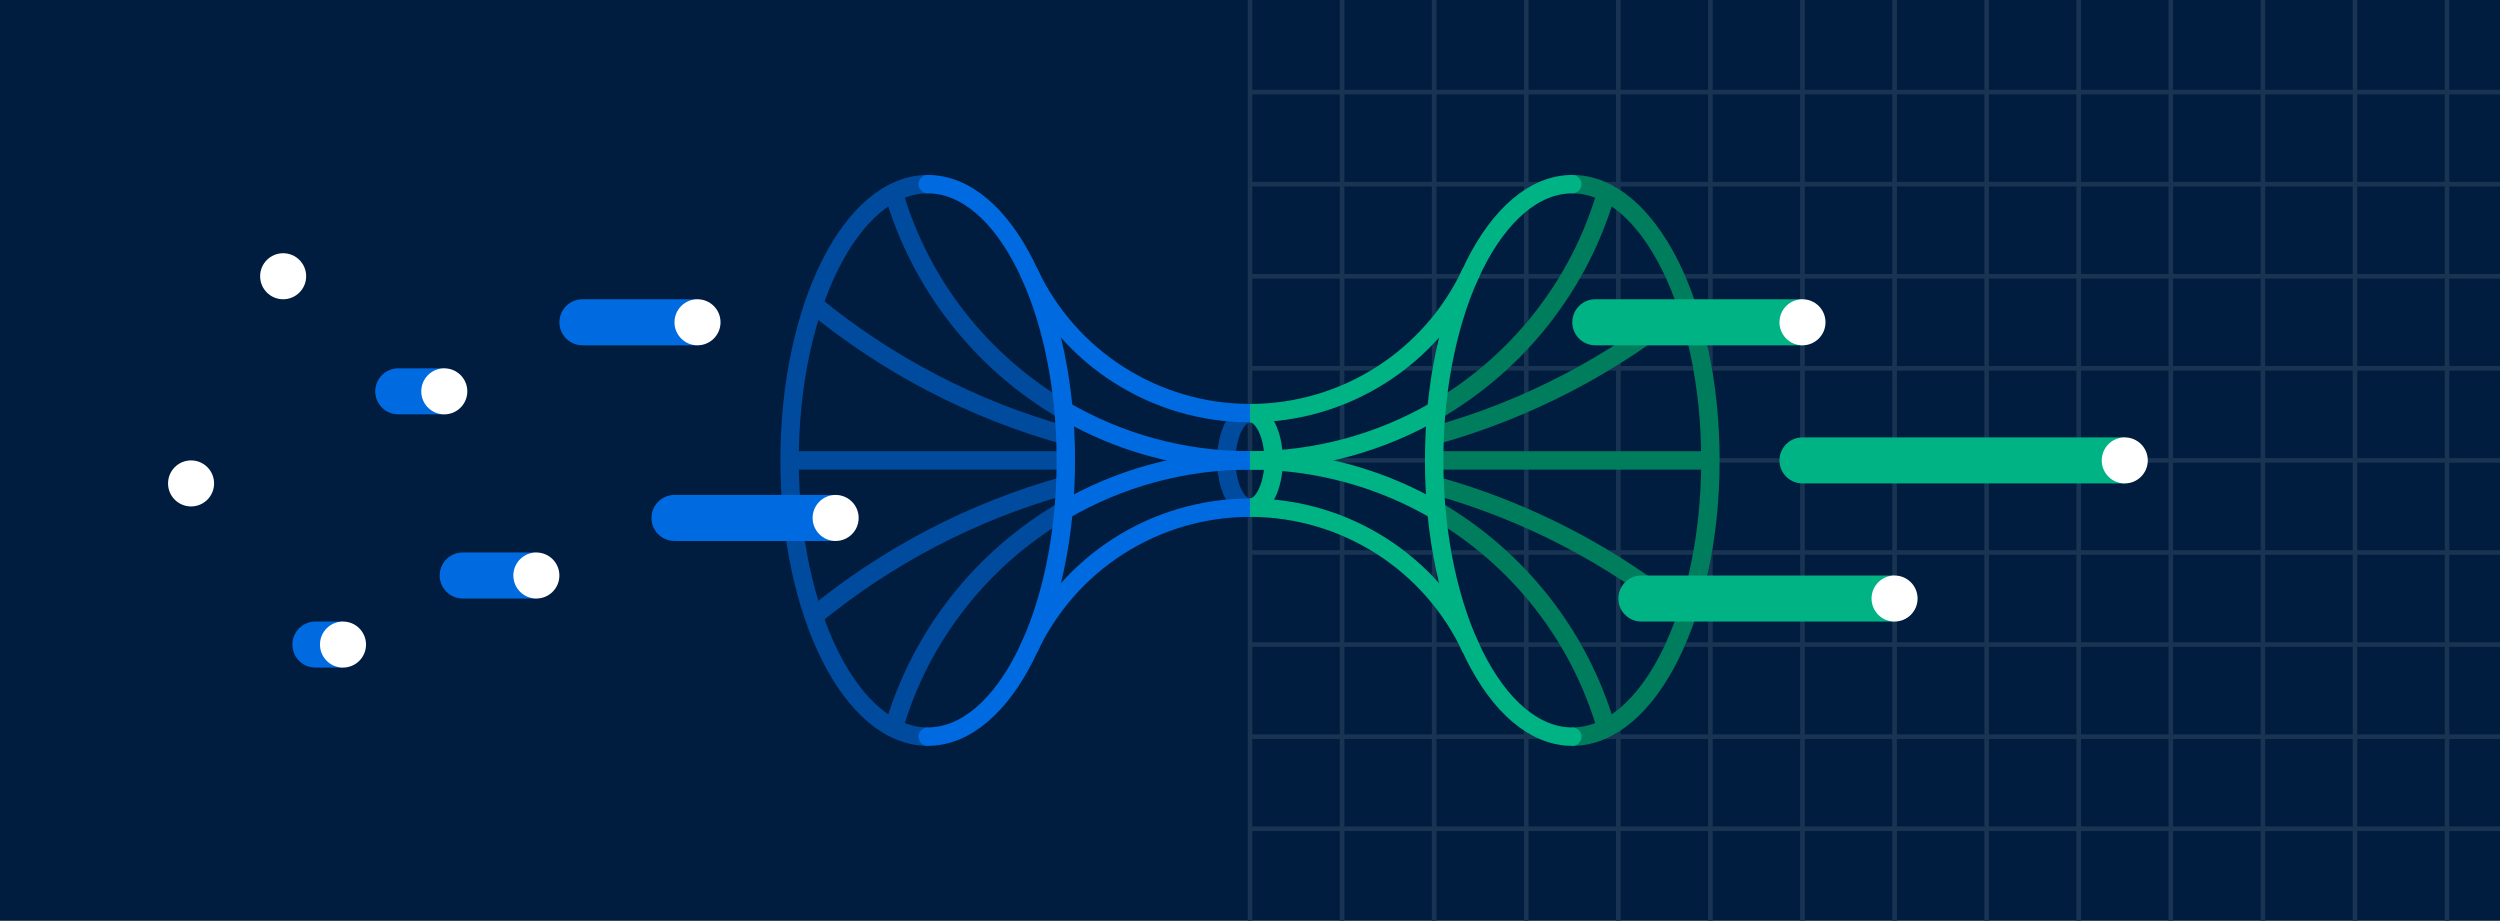 <?xml version="1.0" encoding="UTF-8"?>
<svg id="Layer_2" xmlns="http://www.w3.org/2000/svg" viewBox="0 0 1086 400">
  <defs>
    <style>
      .cls-1, .cls-2, .cls-3, .cls-4, .cls-5, .cls-6 {
        stroke-width: 8px;
      }

      .cls-1, .cls-2, .cls-3, .cls-4, .cls-5, .cls-6, .cls-7 {
        fill: none;
        stroke-miterlimit: 10;
      }

      .cls-1, .cls-3 {
        stroke-linecap: round;
      }

      .cls-1, .cls-5 {
        stroke: #006be0;
      }

      .cls-2 {
        stroke: #007d5d;
      }

      .cls-3, .cls-6 {
        stroke: #00b385;
      }

      .cls-4 {
        stroke: #004b9d;
      }

      .cls-8 {
        fill: #fff;
      }

      .cls-7 {
        stroke: #193352;
        stroke-width: 2px;
      }

      .cls-9 {
        fill: #00b385;
      }

      .cls-10 {
        fill: #001c3f;
      }

      .cls-11 {
        fill: #006be0;
      }
    </style>
  </defs>
  <g id="_x32_">
    <rect class="cls-10" width="1086" height="400"/>
    <g>
      <g>
        <line class="cls-7" x1="1063" x2="1063" y2="400"/>
        <line class="cls-7" x1="1023" x2="1023" y2="400"/>
        <line class="cls-7" x1="983" x2="983" y2="400"/>
        <line class="cls-7" x1="943" x2="943" y2="400"/>
        <line class="cls-7" x1="903" x2="903" y2="400"/>
        <line class="cls-7" x1="863" x2="863" y2="400"/>
        <line class="cls-7" x1="823" x2="823" y2="400"/>
        <line class="cls-7" x1="783" x2="783" y2="400"/>
        <line class="cls-7" x1="743" x2="743" y2="400"/>
        <line class="cls-7" x1="703" x2="703" y2="400"/>
        <line class="cls-7" x1="663" x2="663" y2="400"/>
        <line class="cls-7" x1="623" x2="623" y2="400"/>
        <line class="cls-7" x1="583" x2="583" y2="400"/>
        <line class="cls-7" x1="543" x2="543" y2="400"/>
      </g>
      <g>
        <line class="cls-7" x1="543" y1="360" x2="1086" y2="360"/>
        <line class="cls-7" x1="543" y1="320" x2="1086" y2="320"/>
        <line class="cls-7" x1="543" y1="280" x2="1086" y2="280"/>
        <line class="cls-7" x1="543" y1="240" x2="1086" y2="240"/>
        <line class="cls-7" x1="543" y1="200" x2="1086" y2="200"/>
        <line class="cls-7" x1="543" y1="160" x2="1086" y2="160"/>
        <line class="cls-7" x1="543" y1="120" x2="1086" y2="120"/>
        <line class="cls-7" x1="543" y1="80" x2="1086" y2="80"/>
        <line class="cls-7" x1="543" y1="40" x2="1086" y2="40"/>
      </g>
    </g>
    <g>
      <path class="cls-4" d="M543,220.53c-5.67,0-10.27-9.19-10.27-20.53s4.6-20.53,10.27-20.53"/>
      <path class="cls-4" d="M403,320c-33.14,0-60-53.73-60-120s26.86-120,60-120"/>
      <path class="cls-4" d="M353.47,267.73c31.65-25.97,68.74-45.57,109.28-56.84"/>
      <path class="cls-4" d="M353.47,132.27c31.65,25.97,68.74,45.57,109.28,56.84"/>
      <path class="cls-4" d="M388.21,316.32c11.6-40.17,38.41-73.89,73.8-94.51"/>
      <path class="cls-4" d="M388.21,83.68c11.6,40.17,38.41,73.89,73.8,94.51"/>
      <line class="cls-4" x1="463" y1="200" x2="343" y2="200"/>
      <path class="cls-1" d="M403,80c33.14,0,60,53.73,60,120s-26.86,120-60,120"/>
      <path class="cls-5" d="M446.91,281.78c17.4-37.36,54.88-61.24,96.09-61.24"/>
      <path class="cls-5" d="M446.91,118.22c17.4,37.36,54.88,61.24,96.09,61.24"/>
      <path class="cls-5" d="M462.01,221.81c23.79-13.87,51.47-21.81,80.99-21.81"/>
      <path class="cls-5" d="M462.01,178.19c23.79,13.87,51.47,21.81,80.99,21.81"/>
      <path class="cls-6" d="M543,179.47c5.67,0,10.27,9.19,10.27,20.53s-4.6,20.53-10.27,20.53"/>
      <path class="cls-2" d="M683,80c33.14,0,60,53.73,60,120s-26.86,120-60,120"/>
      <path class="cls-2" d="M732.53,267.73c-31.65-25.97-68.74-45.57-109.28-56.84"/>
      <path class="cls-2" d="M732.53,132.27c-31.65,25.97-68.74,45.57-109.28,56.84"/>
      <path class="cls-2" d="M623.99,221.81c35.39,20.62,62.2,54.34,73.8,94.51"/>
      <path class="cls-2" d="M623.99,178.19c35.39-20.62,62.2-54.34,73.8-94.51"/>
      <line class="cls-2" x1="623" y1="200" x2="743" y2="200"/>
      <path class="cls-3" d="M683,320c-33.14,0-60-53.73-60-120s26.86-120,60-120"/>
      <path class="cls-6" d="M543,220.53c41.21,0,78.69,23.89,96.09,61.24"/>
      <path class="cls-6" d="M543,179.47c41.21,0,78.69-23.89,96.09-61.24"/>
      <path class="cls-6" d="M543,200c29.53,0,57.2,7.94,80.99,21.81"/>
      <path class="cls-6" d="M543,200c29.52,0,57.19-7.94,80.99-21.81"/>
    </g>
    <g>
      <path class="cls-11" d="M293,215h70v20h-70c-5.52,0-10-4.48-10-10h0c0-5.52,4.48-10,10-10Z"/>
      <circle class="cls-8" cx="363" cy="225" r="10"/>
    </g>
    <g>
      <path class="cls-11" d="M253,130h50v20h-50c-5.52,0-10-4.48-10-10h0c0-5.52,4.48-10,10-10Z"/>
      <circle class="cls-8" cx="303" cy="140" r="10"/>
    </g>
    <g>
      <path class="cls-11" d="M201,240h32v20h-32c-5.52,0-10-4.48-10-10h0c0-5.52,4.48-10,10-10Z"/>
      <circle class="cls-8" cx="233" cy="250" r="10"/>
    </g>
    <g>
      <path class="cls-11" d="M173,160h20v20h-20c-5.52,0-10-4.48-10-10h0c0-5.52,4.48-10,10-10Z"/>
      <circle class="cls-8" cx="193" cy="170" r="10"/>
    </g>
    <g>
      <path class="cls-11" d="M137,270h12v20h-12c-5.52,0-10-4.48-10-10h0c0-5.52,4.48-10,10-10Z"/>
      <circle class="cls-8" cx="149" cy="280" r="10"/>
    </g>
    <g>
      <path class="cls-9" d="M713,250c-5.52,0-10,4.48-10,10s4.48,10,10,10h110v-20h-110Z"/>
      <circle class="cls-8" cx="823" cy="260" r="10"/>
    </g>
    <g>
      <path class="cls-9" d="M693,130c-5.52,0-10,4.48-10,10s4.48,10,10,10h90v-20h-90Z"/>
      <circle class="cls-8" cx="783" cy="140" r="10"/>
    </g>
    <g>
      <path class="cls-9" d="M783,190c-5.52,0-10,4.48-10,10s4.48,10,10,10h140v-20h-140Z"/>
      <circle class="cls-8" cx="923" cy="200" r="10"/>
    </g>
    <circle class="cls-8" cx="83" cy="210" r="10"/>
    <circle class="cls-8" cx="123" cy="120" r="10"/>
  </g>
</svg>